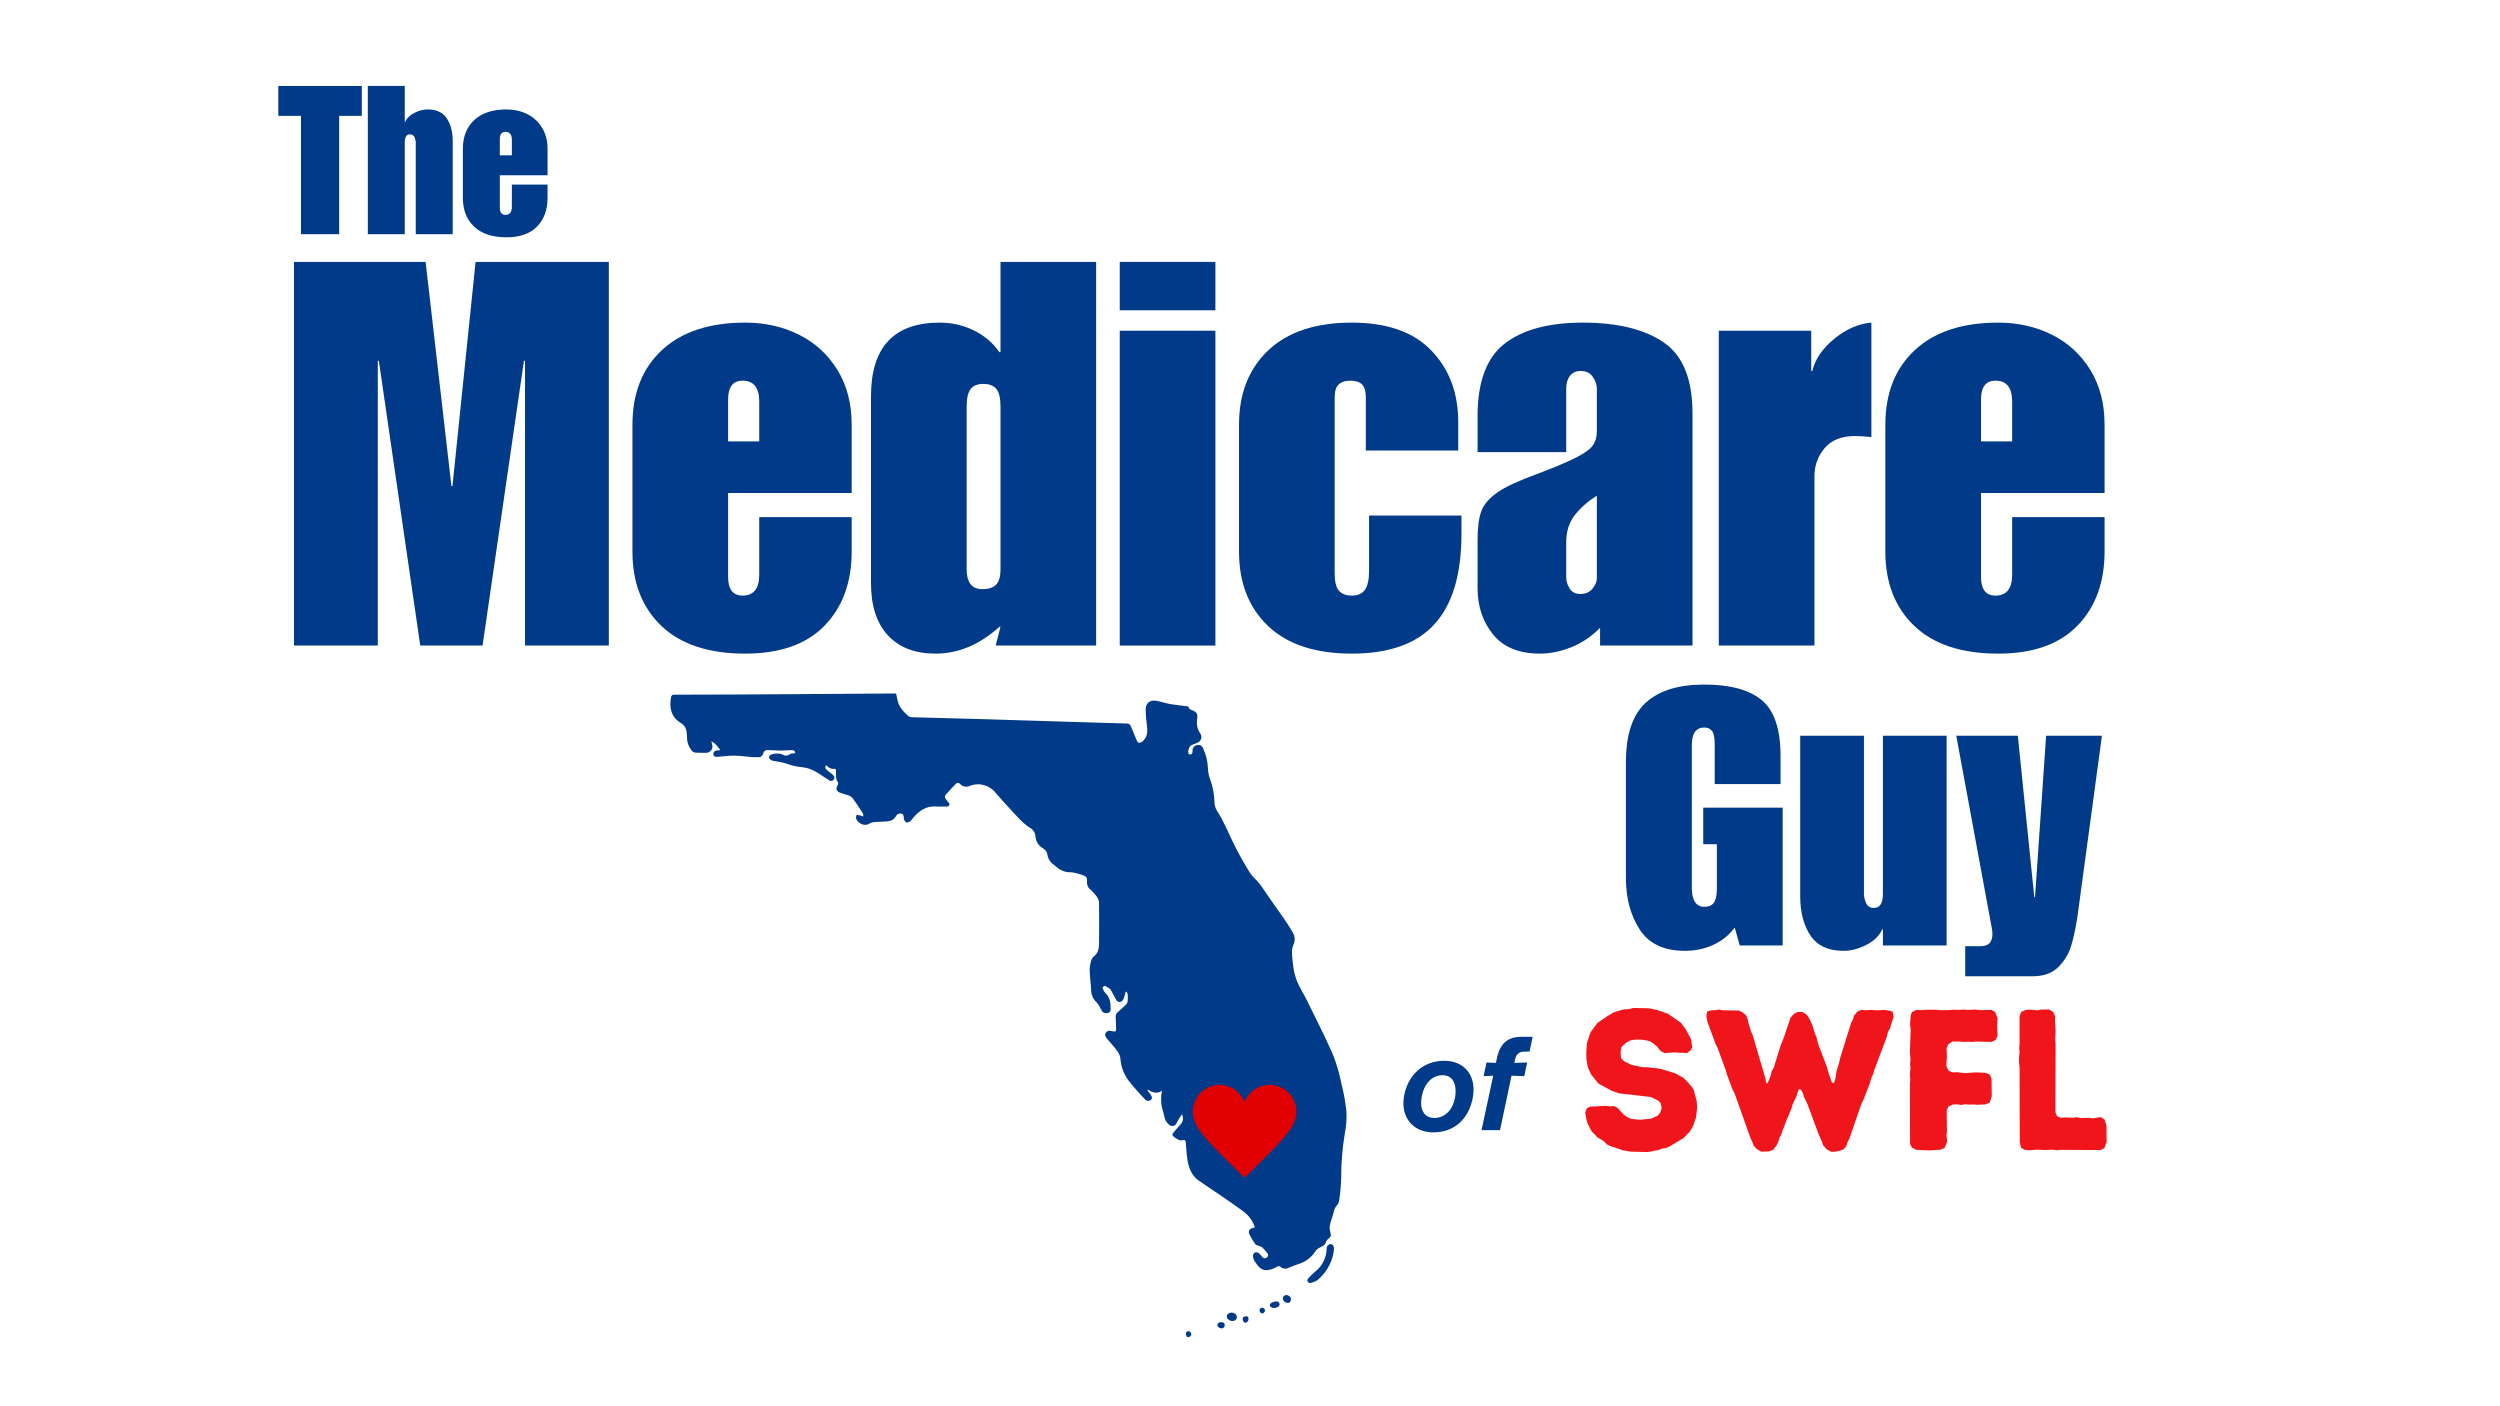 <svg xmlns="http://www.w3.org/2000/svg" xmlns:xlink="http://www.w3.org/1999/xlink" width="1920" viewBox="0 0 1440 810" height="1080" preserveAspectRatio="xMidYMid meet"><defs><g></g><clipPath id="a5d8656c66"><path d="M 386 399.449 L 776 399.449 L 776 732 L 386 732 Z M 386 399.449 " clip-rule="nonzero"></path></clipPath><clipPath id="a0a92748b5"><path d="M 683 766 L 687 766 L 687 770.699 L 683 770.699 Z M 683 766 " clip-rule="nonzero"></path></clipPath><clipPath id="b72516163e"><path d="M 687 624 L 747 624 L 747 678.359 L 687 678.359 Z M 687 624 " clip-rule="nonzero"></path></clipPath></defs><g fill="#003a89" fill-opacity="1"><g transform="translate(160.087, 134.891)"><g><path d="M 48.297 -68.156 L 35.266 -68.156 L 35.266 0 L 13.266 0 L 13.266 -68.156 L 0.234 -68.156 L 0.234 -85.375 L 48.297 -85.375 Z M 48.297 -68.156 "></path></g></g></g><g fill="#003a89" fill-opacity="1"><g transform="translate(208.629, 134.891)"><g><path d="M 24.516 -64.688 L 24.75 -64.688 C 25.707 -66.832 27.477 -68.562 30.062 -69.875 C 32.656 -71.195 35.188 -71.859 37.656 -71.859 C 42.758 -71.859 46.445 -70.145 48.719 -66.719 C 50.988 -63.289 52.125 -58.945 52.125 -53.688 L 52.125 0 L 30.844 0 L 30.844 -52.734 C 30.844 -53.766 30.602 -54.816 30.125 -55.891 C 29.645 -56.973 28.77 -57.516 27.5 -57.516 C 25.508 -57.516 24.516 -55.957 24.516 -52.844 L 24.516 0 L 3.234 0 L 3.234 -85.375 L 24.516 -85.375 Z M 24.516 -64.688 "></path></g></g></g><g fill="#003a89" fill-opacity="1"><g transform="translate(263.986, 134.891)"><g><path d="M 27.734 -71.859 C 32.117 -71.859 36.102 -70.961 39.688 -69.172 C 43.281 -67.379 46.129 -64.766 48.234 -61.328 C 50.348 -57.898 51.406 -53.836 51.406 -49.141 L 51.406 -33.953 L 23.906 -33.953 L 23.906 -15.297 C 23.906 -12.516 24.984 -11.125 27.141 -11.125 C 29.609 -11.125 30.844 -12.676 30.844 -15.781 L 30.844 -28.578 L 51.406 -28.578 L 51.406 -20.922 C 51.406 -14.066 49.395 -8.566 45.375 -4.422 C 41.352 -0.273 35.473 1.797 27.734 1.797 C 19.609 1.797 13.391 -0.254 9.078 -4.359 C 4.773 -8.461 2.625 -13.984 2.625 -20.922 L 2.625 -49.141 C 2.625 -56.148 4.816 -61.688 9.203 -65.75 C 13.586 -69.82 19.766 -71.859 27.734 -71.859 Z M 23.906 -54.766 L 23.906 -45.438 L 30.844 -45.438 L 30.844 -54.281 C 30.844 -57.383 29.609 -58.938 27.141 -58.938 C 24.984 -58.938 23.906 -57.547 23.906 -54.766 Z M 23.906 -54.766 "></path></g></g></g><g fill="#003a89" fill-opacity="1"><g transform="translate(317.074, 134.891)"><g></g></g></g><g fill="#003a89" fill-opacity="1"><g transform="translate(162.514, 371.846)"><g><path d="M 97.5 -91.922 L 98.109 -91.922 L 111.422 -220.984 L 188.172 -220.984 L 188.172 0 L 139.891 0 L 139.891 -164.031 L 139.281 -164.031 L 115.438 0 L 79.547 0 L 55.703 -164.031 L 55.094 -164.031 L 55.094 0 L 6.812 0 L 6.812 -220.984 L 82.641 -220.984 Z M 97.5 -91.922 "></path></g></g></g><g fill="#003a89" fill-opacity="1"><g transform="translate(357.478, 371.846)"><g><path d="M 71.797 -186.016 C 83.148 -186.016 93.469 -183.691 102.75 -179.047 C 112.039 -174.398 119.414 -167.641 124.875 -158.766 C 130.344 -149.898 133.078 -139.379 133.078 -127.203 L 133.078 -87.891 L 61.906 -87.891 L 61.906 -39.609 C 61.906 -32.391 64.688 -28.781 70.25 -28.781 C 76.645 -28.781 79.844 -32.805 79.844 -40.859 L 79.844 -73.969 L 133.078 -73.969 L 133.078 -54.156 C 133.078 -36.414 127.867 -22.18 117.453 -11.453 C 107.035 -0.723 91.816 4.641 71.797 4.641 C 50.754 4.641 34.66 -0.672 23.516 -11.297 C 12.379 -21.922 6.812 -36.207 6.812 -54.156 L 6.812 -127.203 C 6.812 -145.359 12.484 -159.695 23.828 -170.219 C 35.18 -180.75 51.172 -186.016 71.797 -186.016 Z M 61.906 -141.75 L 61.906 -117.609 L 79.844 -117.609 L 79.844 -140.516 C 79.844 -148.555 76.645 -152.578 70.25 -152.578 C 64.688 -152.578 61.906 -148.969 61.906 -141.75 Z M 61.906 -141.75 "></path></g></g></g><g fill="#003a89" fill-opacity="1"><g transform="translate(494.881, 371.846)"><g><path d="M 136.484 -220.984 L 136.484 0 L 78.609 0 L 81.406 -10.828 L 80.781 -10.828 C 69.426 -0.516 57.148 4.641 43.953 4.641 C 32.191 4.641 23.062 1.133 16.562 -5.875 C 10.062 -12.895 6.812 -22.906 6.812 -35.906 L 6.812 -143.609 C 6.812 -171.879 20.016 -186.016 46.422 -186.016 C 53.441 -186.016 59.992 -184.516 66.078 -181.516 C 72.16 -178.523 77.062 -174.348 80.781 -168.984 L 81.406 -168.984 L 81.406 -220.984 Z M 61.906 -137.422 L 61.906 -43.953 C 61.906 -36.316 64.895 -32.5 70.875 -32.5 C 74.594 -32.5 77.273 -33.375 78.922 -35.125 C 80.578 -36.883 81.406 -39.723 81.406 -43.641 L 81.406 -137.734 C 81.406 -142.68 80.578 -146.082 78.922 -147.938 C 77.273 -149.789 74.801 -150.719 71.5 -150.719 C 68.195 -150.719 65.77 -149.738 64.219 -147.781 C 62.676 -145.82 61.906 -142.367 61.906 -137.422 Z M 61.906 -137.422 "></path></g></g></g><g fill="#003a89" fill-opacity="1"><g transform="translate(638.164, 371.846)"><g><path d="M 61.906 -193.125 L 6.812 -193.125 L 6.812 -220.984 L 61.906 -220.984 Z M 61.906 0 L 6.812 0 L 6.812 -181.359 L 61.906 -181.359 Z M 61.906 0 "></path></g></g></g><g fill="#003a89" fill-opacity="1"><g transform="translate(706.865, 371.846)"><g><path d="M 71.797 -186.016 C 92.023 -186.016 107.297 -180.648 117.609 -169.922 C 127.922 -159.191 133.078 -145.469 133.078 -128.75 L 133.078 -112.344 L 79.844 -112.344 L 79.844 -142.984 C 79.844 -146.492 79.117 -148.969 77.672 -150.406 C 76.234 -151.852 73.969 -152.578 70.875 -152.578 C 67.988 -152.578 65.77 -151.852 64.219 -150.406 C 62.676 -148.969 61.906 -146.492 61.906 -142.984 L 61.906 -41.781 C 61.906 -36.832 62.727 -33.426 64.375 -31.562 C 66.031 -29.707 68.504 -28.781 71.797 -28.781 C 75.305 -28.781 77.832 -29.914 79.375 -32.188 C 80.926 -34.457 81.703 -37.969 81.703 -42.719 L 81.703 -74.906 L 134.938 -74.906 L 134.938 -64.375 C 134.938 -41.062 129.773 -23.727 119.453 -12.375 C 109.141 -1.031 93.254 4.641 71.797 4.641 C 50.754 4.641 34.66 -0.672 23.516 -11.297 C 12.379 -21.922 6.812 -36.207 6.812 -54.156 L 6.812 -127.203 C 6.812 -145.148 12.43 -159.438 23.672 -170.062 C 34.922 -180.695 50.961 -186.016 71.797 -186.016 Z M 71.797 -186.016 "></path></g></g></g><g fill="#003a89" fill-opacity="1"><g transform="translate(844.268, 371.846)"><g><path d="M 67.469 -186.016 C 87.281 -186.016 102.754 -182.25 113.891 -174.719 C 125.035 -167.188 130.609 -153.516 130.609 -133.703 L 130.609 0 L 77.375 0 L 77.375 -10.219 C 72.219 -5.051 66.594 -1.285 60.5 1.078 C 54.414 3.453 48.488 4.641 42.719 4.641 C 30.75 4.641 21.77 0.977 15.781 -6.344 C 9.801 -13.664 6.812 -22.586 6.812 -33.109 L 6.812 -60.969 C 6.812 -67.988 7.531 -73.457 8.969 -77.375 C 10.414 -81.289 13.508 -84.898 18.25 -88.203 C 23 -91.504 30.535 -95.016 40.859 -98.734 C 51.172 -102.648 58.75 -105.844 63.594 -108.312 C 68.445 -110.789 71.645 -113.113 73.188 -115.281 C 74.738 -117.445 75.516 -120.18 75.516 -123.484 L 75.516 -147.938 C 75.516 -150.207 74.738 -152.477 73.188 -154.75 C 71.645 -157.02 69.328 -158.156 66.234 -158.156 C 63.547 -158.156 61.477 -157.223 60.031 -155.359 C 58.594 -153.504 57.875 -151.031 57.875 -147.938 L 57.875 -111.422 L 6.812 -111.422 L 6.812 -132.156 C 6.812 -151.969 12.02 -165.895 22.438 -173.938 C 32.852 -181.988 47.863 -186.016 67.469 -186.016 Z M 57.875 -59.422 L 57.875 -39.312 C 57.875 -37.039 58.547 -34.875 59.891 -32.812 C 61.234 -30.75 63.242 -29.719 65.922 -29.719 C 69.016 -29.719 71.383 -30.75 73.031 -32.812 C 74.688 -34.875 75.516 -36.832 75.516 -38.688 L 75.516 -86.344 C 70.566 -83.25 66.391 -79.586 62.984 -75.359 C 59.578 -71.129 57.875 -65.816 57.875 -59.422 Z M 57.875 -59.422 "></path></g></g></g><g fill="#003a89" fill-opacity="1"><g transform="translate(981.671, 371.846)"><g><path d="M 96.25 -186.016 L 96.25 -120.094 C 92.125 -120.5 89.031 -120.703 86.969 -120.703 C 79.125 -120.703 73.242 -118.379 69.328 -113.734 C 65.41 -109.098 63.453 -103.688 63.453 -97.5 L 63.453 0 L 8.359 0 L 8.359 -181.359 L 61.594 -181.359 L 61.594 -158.156 L 62.203 -158.156 C 63.859 -164.969 68.086 -171.156 74.891 -176.719 C 81.703 -182.289 88.82 -185.391 96.25 -186.016 Z M 96.25 -186.016 "></path></g></g></g><g fill="#003a89" fill-opacity="1"><g transform="translate(1079.153, 371.846)"><g><path d="M 71.797 -186.016 C 83.148 -186.016 93.469 -183.691 102.75 -179.047 C 112.039 -174.398 119.414 -167.641 124.875 -158.766 C 130.344 -149.898 133.078 -139.379 133.078 -127.203 L 133.078 -87.891 L 61.906 -87.891 L 61.906 -39.609 C 61.906 -32.391 64.688 -28.781 70.25 -28.781 C 76.645 -28.781 79.844 -32.805 79.844 -40.859 L 79.844 -73.969 L 133.078 -73.969 L 133.078 -54.156 C 133.078 -36.414 127.867 -22.18 117.453 -11.453 C 107.035 -0.723 91.816 4.641 71.797 4.641 C 50.754 4.641 34.66 -0.672 23.516 -11.297 C 12.379 -21.922 6.812 -36.207 6.812 -54.156 L 6.812 -127.203 C 6.812 -145.359 12.484 -159.695 23.828 -170.219 C 35.18 -180.75 51.172 -186.016 71.797 -186.016 Z M 61.906 -141.75 L 61.906 -117.609 L 79.844 -117.609 L 79.844 -140.516 C 79.844 -148.555 76.645 -152.578 70.25 -152.578 C 64.688 -152.578 61.906 -148.969 61.906 -141.75 Z M 61.906 -141.75 "></path></g></g></g><g fill="#003a89" fill-opacity="1"><g transform="translate(932.004, 544.592)"><g><path d="M 49.688 -150.281 C 64.531 -150.281 75.555 -147.289 82.766 -141.312 C 89.984 -135.344 93.594 -124.594 93.594 -109.062 L 93.594 -92.969 L 55.656 -92.969 L 55.656 -116.484 C 55.656 -119.91 55.141 -122.273 54.109 -123.578 C 53.078 -124.891 51.602 -125.547 49.688 -125.547 C 44.875 -125.547 42.469 -122.109 42.469 -115.234 L 42.469 -33.188 C 42.469 -29.613 43.082 -26.898 44.312 -25.047 C 45.551 -23.191 47.344 -22.266 49.688 -22.266 C 52.289 -22.266 54.145 -23.086 55.25 -24.734 C 56.352 -26.391 56.906 -29.004 56.906 -32.578 L 56.906 -58.344 L 49.062 -58.344 L 49.062 -79.375 L 94.828 -79.375 L 94.828 0 L 70.094 0 L 67.203 -10.312 C 63.91 -5.906 59.754 -2.566 54.734 -0.297 C 49.711 1.961 44.316 3.094 38.547 3.094 C 26.453 3.094 17.758 -0.992 12.469 -9.172 C 7.176 -17.348 4.531 -27.207 4.531 -38.75 L 4.531 -105.766 C 4.531 -121.43 8.312 -132.766 15.875 -139.766 C 23.438 -146.773 34.707 -150.281 49.688 -150.281 Z M 49.688 -150.281 "></path></g></g></g><g fill="#003a89" fill-opacity="1"><g transform="translate(1031.366, 544.592)"><g><path d="M 42.266 -29.891 C 42.266 -28.109 42.676 -26.285 43.5 -24.422 C 44.32 -22.566 45.832 -21.641 48.031 -21.641 C 51.469 -21.641 53.188 -24.32 53.188 -29.688 L 53.188 -120.812 L 89.891 -120.812 L 89.891 0 L 53.188 0 L 53.188 -9.281 L 52.781 -9.281 C 51.125 -5.562 48.062 -2.566 43.594 -0.297 C 39.133 1.961 34.773 3.094 30.516 3.094 C 21.711 3.094 15.352 0.141 11.438 -5.766 C 7.52 -11.68 5.562 -19.176 5.562 -28.25 L 5.562 -120.812 L 42.266 -120.812 Z M 42.266 -29.891 "></path></g></g></g><g fill="#003a89" fill-opacity="1"><g transform="translate(1126.811, 544.592)"><g><path d="M 44.938 -27.828 L 45.359 -27.828 L 51.75 -120.812 L 83.906 -120.812 L 69.891 -17.312 C 68.922 -10.719 67.711 -4.977 66.266 -0.094 C 64.828 4.781 62.32 8.969 58.75 12.469 C 55.176 15.977 50.301 17.734 44.125 17.734 L 5.156 17.734 L 5.156 0.406 L 13.812 0.406 C 16.281 0.406 18.066 -0.176 19.172 -1.344 C 20.273 -2.508 20.828 -4.328 20.828 -6.797 C 20.828 -8.035 20.484 -10.305 19.797 -13.609 L 0 -120.812 L 35.453 -120.812 Z M 44.938 -27.828 "></path></g></g></g><g clip-path="url(#a5d8656c66)"><path fill="#003a89" d="M 775.504 640.035 C 774.961 634.77 774.031 629.578 772.715 624.453 C 771.594 618.734 769.984 613.156 767.887 607.719 C 763.305 597.188 758.055 586.949 752.992 576.637 C 751.309 573.16 749.203 569.887 747.602 566.383 C 745.137 561.039 744.578 555.258 744.203 549.477 C 744.035 547.719 744.273 546.012 744.918 544.367 C 745.465 543.312 745.738 542.191 745.738 541 C 745.738 539.812 745.465 538.691 744.918 537.637 C 743.32 534.781 741.578 532.012 739.699 529.332 C 736.973 525.344 734.137 521.449 731.363 517.488 C 729.402 514.672 727.578 511.758 725.492 509.031 C 723.793 506.816 721.441 505.043 719.961 502.688 C 716.938 497.906 714.133 492.965 711.578 487.918 C 707.992 480.906 705.219 473.488 700.887 466.836 C 699.938 465.211 699.477 463.453 699.5 461.57 C 699.391 457.402 698.625 453.355 697.211 449.434 C 696.363 447.305 695.887 445.098 695.777 442.812 C 695.664 438.773 694.766 434.922 693.082 431.25 C 692.98 430.871 692.812 430.527 692.574 430.215 C 692.336 429.902 692.047 429.648 691.711 429.449 C 691.371 429.254 691.008 429.129 690.617 429.074 C 690.23 429.023 689.848 429.047 689.469 429.148 C 689.086 429.215 688.727 429.348 688.395 429.547 C 688.062 429.746 687.777 430 687.539 430.309 C 687.301 430.613 687.129 430.953 687.016 431.328 C 686.906 431.699 686.867 432.078 686.898 432.465 C 686.961 433.102 686.832 433.691 686.508 434.242 C 686.18 434.57 685.059 434.695 684.84 434.445 C 683.797 433.262 684.84 429.77 686.398 429.133 C 687.473 428.695 688.578 428.336 689.641 427.852 C 689.91 427.758 690.164 427.633 690.402 427.477 C 690.641 427.32 690.859 427.137 691.051 426.93 C 691.246 426.719 691.414 426.492 691.555 426.242 C 691.695 425.992 691.801 425.73 691.879 425.453 C 691.953 425.18 691.996 424.898 692.008 424.613 C 692.016 424.328 691.988 424.047 691.93 423.766 C 691.871 423.488 691.781 423.219 691.656 422.961 C 691.531 422.703 691.379 422.465 691.195 422.246 C 690.438 421.098 689.914 419.852 689.625 418.508 C 689.34 417.16 689.305 415.812 689.531 414.453 C 690.027 411.168 689.391 410.059 686.211 408.875 C 685.664 408.672 684.809 408.238 684.793 407.863 C 684.715 406.711 684.031 406.836 683.234 406.758 C 680.117 406.367 677.004 406.055 673.793 405.496 C 671.363 405.059 668.996 404.219 666.562 403.719 C 662.387 402.863 659.832 404.84 659.895 409.078 C 659.965 412.211 660.227 415.328 660.676 418.426 C 661.109 421.652 660.781 424.66 658.242 426.887 C 657.594 427.52 656.812 427.832 655.906 427.824 C 655.359 427.73 654.848 426.684 654.535 425.969 C 653.367 423.258 652.355 420.484 651.125 417.789 C 650.715 417.184 650.148 416.84 649.426 416.762 C 634.383 416.281 619.355 415.832 604.332 415.406 C 591.48 415.016 578.641 414.594 565.785 414.219 C 558.773 414.004 551.77 413.809 544.77 413.645 C 538.285 413.473 531.805 413.332 525.324 413.129 C 524.566 413.145 523.879 412.945 523.25 412.523 C 520.32 409.875 517.609 407.039 516.879 402.91 C 516.676 401.77 516.41 400.648 516.176 399.543 C 515.996 399.5 515.816 399.469 515.633 399.449 L 480.871 399.684 C 462.32 399.809 443.77 399.922 425.215 400.027 C 412.938 400.098 400.66 400.137 388.383 400.137 C 387.277 400.137 386.73 400.508 386.527 401.602 C 385.391 407.785 386.559 413.098 392.371 416.59 C 393.18 417.074 393.848 417.703 394.375 418.484 C 394.902 419.262 395.242 420.117 395.395 421.043 C 395.582 422.254 395.691 423.469 395.723 424.691 C 395.711 426.188 395.973 427.633 396.512 429.031 C 397.051 430.426 397.824 431.676 398.836 432.777 C 399.277 433.195 399.797 433.438 400.395 433.508 C 402.438 433.617 404.492 433.586 406.535 433.633 C 406.844 433.648 407.148 433.625 407.449 433.559 C 407.754 433.496 408.043 433.398 408.32 433.262 C 408.594 433.125 408.852 432.957 409.086 432.758 C 409.32 432.559 409.527 432.332 409.703 432.078 C 409.883 431.828 410.027 431.555 410.137 431.27 C 410.246 430.98 410.316 430.684 410.352 430.375 C 410.387 430.07 410.383 429.762 410.34 429.457 C 410.297 429.152 410.219 428.855 410.102 428.57 C 409.949 428.059 409.836 427.539 409.762 427.012 C 412.395 428.227 413.438 430.348 414.949 432.043 C 414.164 432.074 413.383 432.164 412.609 432.309 C 411.504 432.637 410.68 433.293 410.945 434.617 C 411.207 435.941 412.176 435.957 413.156 435.926 C 414.137 435.895 415.277 435.785 416.273 435.676 C 420.551 435.113 424.832 435.113 429.109 435.676 C 431.695 436.051 434.293 436.211 436.902 436.156 C 437.227 436.164 437.543 436.109 437.848 436 C 438.152 435.891 438.43 435.734 438.68 435.523 C 438.93 435.316 439.133 435.07 439.293 434.789 C 439.453 434.504 439.562 434.203 439.613 433.883 C 439.672 433.621 439.77 433.375 439.91 433.148 C 440.055 432.918 440.23 432.723 440.438 432.555 C 440.648 432.387 440.883 432.258 441.137 432.172 C 441.391 432.086 441.648 432.043 441.918 432.043 C 442.875 432.023 443.832 432.055 444.785 432.137 C 446.625 432.215 448.461 432.355 450.301 432.34 C 452.141 432.324 454.148 432.043 456.082 432.059 C 456.34 432.035 456.59 432.062 456.832 432.141 C 457.078 432.219 457.297 432.348 457.488 432.52 C 457.68 432.691 457.828 432.895 457.934 433.129 C 458.039 433.363 458.09 433.609 458.09 433.867 C 457 434.039 455.691 433.867 454.977 434.414 C 454.695 434.656 454.383 434.848 454.039 434.988 C 453.691 435.129 453.336 435.207 452.965 435.227 C 452.594 435.246 452.23 435.207 451.871 435.105 C 451.516 435 451.184 434.844 450.879 434.633 C 449.828 434.227 448.742 434.016 447.621 434.004 C 446.496 433.992 445.406 434.172 444.348 434.555 C 443.621 434.84 443.152 435.359 442.93 436.113 C 442.855 436.609 443.523 437.406 444.07 437.762 C 444.77 438.109 445.504 438.32 446.281 438.402 C 447.98 438.73 449.711 438.93 451.375 439.367 C 453.449 439.914 455.457 440.77 457.609 441.238 C 460.18 441.797 462.891 441.828 465.398 442.562 C 469.699 443.84 473.191 446.676 476.961 449.059 C 478.035 449.746 479.016 450.336 480.078 449.168 C 481.137 448 480.512 446.973 479.578 446.129 C 478.645 445.289 477.488 444.633 476.508 443.715 C 475.527 442.797 474.855 442.156 475.934 440.785 C 476.41 441.281 476.93 441.727 477.488 442.125 C 478.086 442.559 478.75 442.805 479.484 442.875 C 481.539 442.781 481.523 442.703 481.539 444.82 C 481.555 446.941 481.293 448.73 482.602 450.492 C 482.836 451.102 482.789 451.688 482.461 452.254 C 481.309 454.371 481.633 455.664 483.91 456.617 C 485.172 457.145 486.543 457.379 487.82 457.863 C 488.961 458.125 489.969 458.645 490.844 459.422 C 493.086 462.363 495.113 465.48 497.074 468.582 C 497.355 469.004 497.168 469.719 497.199 470.312 C 496.695 470.074 496.176 469.879 495.641 469.719 C 494.91 469.531 494.082 469.453 493.383 469.328 C 493.289 470.109 492.883 471.027 493.148 471.652 C 494.191 474.051 497.824 476.215 500.566 474.535 C 501.43 473.988 502.367 473.66 503.387 473.551 C 505.66 473.336 507.934 473.32 510.211 473.195 C 512.484 473.07 514.883 472.539 516.129 469.969 C 516.32 469.66 516.559 469.395 516.844 469.176 C 517.133 468.957 517.449 468.797 517.797 468.699 C 518.145 468.598 518.5 468.566 518.859 468.598 C 519.219 468.633 519.562 468.73 519.887 468.895 C 520.367 469.16 520.43 470.266 520.633 471.012 C 520.711 471.309 520.633 471.715 520.633 471.949 C 521.055 472.633 521.492 473.66 522.082 473.785 C 522.969 473.789 523.742 473.5 524.402 472.914 C 524.996 472.363 525.516 471.75 525.961 471.074 C 529.5 466.961 533.598 464.031 539.395 464.547 C 540.883 464.633 542.375 464.633 543.863 464.547 C 544.984 464.547 546.574 464.891 546.871 463.504 C 547.027 462.801 545.969 461.695 545.312 460.945 C 544.191 459.699 543.895 458.734 544.91 457.582 C 546.668 455.539 548.555 453.594 550.426 451.629 C 550.578 451.422 550.773 451.258 551.008 451.141 C 551.242 451.023 551.488 450.965 551.75 450.965 C 552.008 450.965 552.258 451.023 552.488 451.141 C 552.723 451.258 552.918 451.422 553.074 451.629 C 553.422 452 553.816 452.305 554.262 452.547 C 554.707 452.789 555.18 452.957 555.68 453.047 C 556.176 453.141 556.676 453.152 557.18 453.086 C 557.684 453.02 558.164 452.879 558.621 452.66 C 559.258 452.402 559.91 452.203 560.578 452.055 C 561.246 451.902 561.922 451.809 562.609 451.766 C 563.293 451.727 563.977 451.738 564.656 451.809 C 565.34 451.879 566.012 452 566.672 452.176 C 567.336 452.352 567.98 452.582 568.605 452.859 C 569.23 453.141 569.832 453.469 570.406 453.844 C 570.977 454.219 571.516 454.637 572.023 455.102 C 572.531 455.562 572.996 456.062 573.422 456.602 C 576.445 460.012 579.422 463.473 582.551 466.773 C 585.934 470.359 589.082 474.191 593.332 476.855 C 594.211 477.355 594.922 478.023 595.473 478.871 C 596.023 479.715 596.348 480.637 596.449 481.637 C 596.477 482.355 596.598 483.059 596.805 483.746 C 597.016 484.434 597.309 485.082 597.684 485.691 C 598.062 486.305 598.508 486.859 599.027 487.355 C 599.547 487.848 600.121 488.27 600.75 488.617 C 601.441 488.996 602.008 489.512 602.453 490.156 C 602.902 490.805 603.18 491.516 603.289 492.297 C 603.465 493.465 603.871 494.547 604.5 495.547 C 605.133 496.543 605.941 497.371 606.922 498.031 C 608.043 498.84 608.992 499.898 610.16 500.617 C 611.312 501.336 612.551 501.855 613.871 502.176 C 615.348 502.5 616.984 502.328 618.449 502.625 C 620.324 502.988 622.152 503.508 623.934 504.184 C 626.07 504.996 626.273 505.867 626.07 508.125 C 626.09 509.25 626.395 510.289 626.988 511.242 C 627.363 511.945 628.234 512.379 628.797 513.02 C 630.68 515.152 633.004 517.133 633.035 520.246 C 633.148 528.008 633.148 535.762 633.035 543.512 C 633.035 546.301 632.551 549.059 629.918 551.004 C 629.09 551.801 628.57 552.762 628.359 553.887 C 627.883 555.52 627.652 557.188 627.66 558.887 C 627.781 562.598 628.266 566.289 628.484 569.98 C 628.457 571.402 628.727 572.766 629.289 574.066 C 629.855 575.371 630.668 576.496 631.727 577.445 C 632.633 578.48 633.367 579.629 633.922 580.891 C 634.297 581.527 634.621 582.184 635.059 582.898 C 637.258 584.254 639.734 583.57 639.734 581.527 C 639.734 578.039 639.547 574.547 636.617 571.914 C 635.84 571.004 635.32 569.965 635.059 568.797 C 635.059 568.625 636.148 567.754 636.461 567.879 C 637.516 568.379 638.508 568.984 639.438 569.688 C 639.66 569.918 639.832 570.184 639.953 570.48 C 640.902 572.195 641.867 573.895 642.805 575.621 C 642.934 576.012 643.156 576.34 643.473 576.605 C 643.785 576.871 644.148 577.035 644.555 577.098 C 644.961 577.16 645.355 577.113 645.734 576.953 C 646.113 576.793 646.426 576.547 646.668 576.215 C 647.184 575.383 647.547 574.488 647.758 573.535 C 648.008 572.801 648.18 571.977 648.383 571.289 L 648.957 571.289 C 649.938 572.848 649.582 574.594 649.551 576.277 C 649.543 577.141 649.262 577.902 648.707 578.566 C 647.148 580.125 645.344 581.48 643.754 583.039 C 643.113 583.637 642.738 584.367 642.633 585.234 C 642.633 587.605 642.867 590.004 642.879 592.387 C 642.879 594.289 642.57 594.414 640.715 593.945 C 639.344 593.633 637.879 593.461 636.945 594.848 C 636.008 596.234 636.945 597.391 637.754 598.418 C 639.062 599.977 640.465 601.535 641.773 603.09 C 643.332 605.07 645.109 607.098 645.344 609.73 C 645.504 612.012 645.98 614.227 646.777 616.375 C 647.57 618.52 648.652 620.512 650.016 622.348 C 652.949 626.082 656.066 629.656 659.367 633.07 C 659.578 633.352 659.84 633.578 660.148 633.75 C 660.457 633.922 660.785 634.023 661.141 634.055 C 661.492 634.086 661.836 634.043 662.168 633.93 C 662.504 633.816 662.801 633.637 663.059 633.395 C 663.852 632.445 663.57 631.34 662.293 629.875 C 661.785 629.254 661.32 628.605 660.891 627.926 L 661.125 627.586 C 663.695 629.25 666.328 630.281 669.32 628.285 C 669.227 629.5 668.871 630.469 668.84 631.402 C 668.73 633.117 668.789 634.824 669.012 636.527 C 669.367 638.648 670.195 640.688 670.566 642.762 C 670.699 643.77 671.016 644.715 671.516 645.598 C 672.02 646.484 672.668 647.242 673.465 647.871 C 673.613 648.008 673.773 648.129 673.949 648.23 C 674.125 648.332 674.309 648.41 674.504 648.469 C 674.695 648.527 674.895 648.562 675.094 648.574 C 675.297 648.586 675.496 648.578 675.695 648.543 C 675.895 648.508 676.09 648.453 676.273 648.375 C 676.461 648.297 676.637 648.195 676.801 648.078 C 676.961 647.957 677.109 647.82 677.242 647.668 C 677.375 647.516 677.484 647.348 677.578 647.168 C 678.125 646.344 678.5 645.379 679.012 644.52 C 679.527 643.664 680.117 642.824 680.773 641.84 C 681.043 642.316 681.223 642.824 681.32 643.363 C 681.418 643.902 681.422 644.441 681.336 644.984 C 681.25 645.523 681.078 646.035 680.816 646.516 C 680.559 646.996 680.227 647.422 679.824 647.793 C 678.578 649.352 677.223 650.723 675.973 652.25 C 675.023 653.434 675.18 654.164 676.426 655.023 C 677.238 655.602 678.086 656.121 678.965 656.582 C 679.539 656.84 680.137 656.918 680.758 656.812 C 682.566 656.426 682.816 656.551 683.047 658.371 C 683.141 659.012 683.047 659.648 683.172 660.289 C 683.324 663.246 683.641 666.188 684.125 669.109 C 685.027 673.254 686.57 677.227 690.184 679.812 C 694.281 682.742 698.551 685.422 702.648 688.273 C 707.324 691.512 712.105 694.707 716.672 698.164 C 718.121 699.293 719.371 700.609 720.414 702.121 C 721.461 703.629 722.254 705.262 722.797 707.016 C 719.758 707.406 718.637 708.918 719.773 711.223 C 720.723 713.117 721.824 714.918 723.074 716.629 C 723.48 717.207 724.477 717.379 725.227 717.703 C 725.973 718.031 726.598 718.031 727.031 718.453 C 728.031 719.48 728.973 720.562 729.852 721.691 C 729.953 721.781 730.043 721.883 730.117 721.992 C 730.195 722.102 730.254 722.219 730.305 722.344 C 730.352 722.469 730.383 722.598 730.398 722.73 C 730.418 722.863 730.418 722.996 730.402 723.129 C 730.387 723.262 730.355 723.391 730.309 723.516 C 730.262 723.645 730.203 723.762 730.129 723.871 C 730.051 723.984 729.965 724.082 729.867 724.172 C 729.766 724.262 729.66 724.34 729.543 724.402 C 728.543 725.137 727.688 724.762 726.941 723.859 C 726.367 723.031 725.68 722.309 724.883 721.691 C 724.195 721.277 723.473 721.207 722.719 721.492 C 722.406 721.711 722.16 721.992 721.984 722.328 C 721.805 722.668 721.711 723.027 721.703 723.406 C 721.773 724.531 722.105 725.566 722.703 726.523 C 725.816 731.199 727.688 732.586 732.734 731.012 C 733.828 730.668 734.793 729.918 735.852 729.453 C 736.324 729.227 736.797 729.227 737.27 729.453 C 737.598 729.785 737.969 730.059 738.387 730.273 C 738.805 730.484 739.242 730.625 739.707 730.691 C 740.168 730.762 740.633 730.75 741.09 730.668 C 741.551 730.582 741.988 730.426 742.395 730.199 C 744.125 729.547 745.809 728.734 747.586 728.207 C 749.727 727.586 751.688 726.605 753.469 725.262 C 755.246 723.922 756.73 722.305 757.914 720.414 C 758.598 719.551 759.441 718.902 760.453 718.469 C 762.012 717.719 763.367 717.02 763.836 715.164 C 764.082 714.52 764.484 714 765.051 713.605 C 766.719 712.297 766.797 711.738 766.266 709.711 C 765.867 708.348 765.789 706.965 766.031 705.566 C 766.562 703.105 767.59 700.738 768.199 698.289 C 768.445 696.812 769.043 695.496 769.988 694.332 C 770.691 693.574 771.133 692.688 771.312 691.668 C 771.969 687.477 772.371 683.258 772.527 679.016 C 772.465 670.125 773.18 661.297 774.68 652.531 C 775.488 648.398 775.766 644.234 775.504 640.035 Z M 775.504 640.035 " fill-opacity="1" fill-rule="nonzero"></path></g><path fill="#003a89" d="M 766.438 716.613 C 766.117 716.629 765.809 716.707 765.52 716.848 C 765.23 716.984 764.977 717.176 764.766 717.414 C 764.551 717.656 764.391 717.926 764.285 718.23 C 764.184 718.535 764.141 718.848 764.164 719.168 C 764.137 720.445 763.977 721.703 763.672 722.945 C 763.371 724.184 762.938 725.379 762.371 726.523 C 761.805 727.668 761.121 728.738 760.32 729.73 C 759.52 730.723 758.617 731.617 757.617 732.414 C 756.152 733.637 754.781 734.961 753.504 736.387 C 753.082 736.949 752.98 737.57 753.191 738.238 C 753.395 738.504 753.648 738.699 753.953 738.832 C 754.258 738.961 754.578 739.008 754.906 738.973 C 756.355 738.691 757.691 738.133 758.91 737.305 C 761.297 735.316 763.277 732.984 764.855 730.309 C 766.434 727.637 767.516 724.773 768.105 721.723 C 768.254 720.898 768.348 720.07 768.383 719.23 C 768.383 717.656 767.59 716.645 766.438 716.613 Z M 766.438 716.613 " fill-opacity="1" fill-rule="nonzero"></path><path fill="#003a89" d="M 708.039 756.375 C 707.676 756.496 707.371 756.703 707.125 756.996 C 706.875 757.289 706.723 757.625 706.66 758 C 706.602 758.379 706.645 758.746 706.789 759.102 C 706.93 759.453 707.156 759.746 707.465 759.977 C 707.961 760.43 708.543 760.719 709.203 760.844 C 709.867 760.969 710.512 760.906 711.141 760.66 C 711.293 760.594 711.434 760.512 711.566 760.414 C 711.699 760.316 711.82 760.207 711.926 760.078 C 712.035 759.953 712.129 759.82 712.203 759.672 C 712.281 759.527 712.34 759.375 712.383 759.215 C 712.426 759.055 712.449 758.895 712.457 758.73 C 712.465 758.562 712.449 758.398 712.422 758.238 C 712.391 758.074 712.34 757.918 712.273 757.77 C 712.207 757.617 712.125 757.477 712.027 757.344 C 711.801 757.047 711.531 756.797 711.215 756.598 C 710.902 756.395 710.566 756.246 710.203 756.16 C 709.84 756.074 709.473 756.047 709.102 756.086 C 708.734 756.121 708.379 756.219 708.039 756.375 Z M 708.039 756.375 " fill-opacity="1" fill-rule="nonzero"></path><path fill="#003a89" d="M 734.621 749.629 C 732.316 750.082 731.117 751.062 731.504 752.152 C 731.895 753.246 733.516 753.711 735.246 753.137 C 736.289 752.809 737.176 752.262 737.02 751.078 C 736.863 749.895 735.883 749.473 734.621 749.629 Z M 734.621 749.629 " fill-opacity="1" fill-rule="nonzero"></path><path fill="#003a89" d="M 742.285 746.375 C 742.062 746.199 741.812 746.078 741.539 746.004 C 741.27 745.93 740.992 745.914 740.711 745.949 C 740.43 745.984 740.168 746.074 739.922 746.215 C 739.676 746.355 739.469 746.539 739.297 746.762 C 738.422 747.977 739.078 749.039 740.105 750.035 C 741.914 750.812 742.941 750.578 743.395 749.348 C 743.512 749.078 743.578 748.793 743.586 748.496 C 743.594 748.203 743.547 747.914 743.445 747.637 C 743.34 747.359 743.191 747.109 742.988 746.891 C 742.789 746.672 742.555 746.5 742.285 746.375 Z M 742.285 746.375 " fill-opacity="1" fill-rule="nonzero"></path><path fill="#003a89" d="M 704.207 761.672 C 703.375 761.406 702.59 761.512 701.855 761.984 C 700.934 762.859 701.059 763.98 702.336 764.82 C 703.613 765.367 704.676 765.352 705.281 764.074 C 705.402 763.848 705.465 763.605 705.477 763.348 C 705.484 763.09 705.434 762.844 705.332 762.609 C 705.227 762.375 705.074 762.176 704.879 762.012 C 704.68 761.848 704.457 761.734 704.207 761.672 Z M 704.207 761.672 " fill-opacity="1" fill-rule="nonzero"></path><path fill="#003a89" d="M 717.855 758.152 C 717.141 758.152 716.016 758.605 715.848 759.117 C 715.758 759.531 715.766 759.941 715.867 760.352 C 715.969 760.762 716.152 761.129 716.422 761.457 C 717.219 762.344 718.137 761.75 718.914 760.895 C 719.414 759.148 719.07 758.137 717.855 758.152 Z M 717.855 758.152 " fill-opacity="1" fill-rule="nonzero"></path><g clip-path="url(#a0a92748b5)"><path fill="#003a89" d="M 685.059 766.848 C 684.125 766.535 683.188 766.941 683.047 768.328 C 683.172 769.605 683.766 770.461 684.949 770.133 C 685.277 769.996 685.555 769.789 685.781 769.512 C 686.008 769.238 686.156 768.926 686.227 768.574 C 686.199 768.203 686.078 767.867 685.871 767.559 C 685.66 767.25 685.391 767.012 685.059 766.848 Z M 685.059 766.848 " fill-opacity="1" fill-rule="nonzero"></path></g><path fill="#003a89" d="M 727.109 753.277 C 725.707 753.277 725.32 754.227 725.555 755.223 C 725.66 755.551 725.84 755.84 726.086 756.082 C 726.332 756.324 726.625 756.492 726.957 756.594 C 727.297 756.543 727.609 756.41 727.887 756.199 C 728.16 755.992 728.371 755.727 728.512 755.41 C 728.559 755.293 728.59 755.172 728.609 755.051 C 728.625 754.926 728.629 754.801 728.617 754.676 C 728.602 754.551 728.578 754.43 728.535 754.312 C 728.492 754.195 728.438 754.082 728.367 753.977 C 728.301 753.871 728.219 753.777 728.129 753.691 C 728.035 753.605 727.934 753.535 727.824 753.473 C 727.715 753.41 727.602 753.363 727.48 753.332 C 727.359 753.297 727.234 753.277 727.109 753.277 Z M 727.109 753.277 " fill-opacity="1" fill-rule="nonzero"></path><g clip-path="url(#b72516163e)"><path fill="#e10101" d="M 716.848 678.348 C 716.57 678.105 716.332 677.922 716.121 677.715 C 711.191 672.82 706.223 667.961 701.344 663.02 C 697.676 659.301 694.094 655.5 691.035 651.246 C 689.02 648.441 687.516 645.426 687.117 641.922 C 686.383 635.406 690.078 628.918 696.078 626.25 C 703.68 622.871 712.352 625.922 716.184 633.324 C 716.379 633.699 716.582 634.07 716.863 634.598 C 717.121 634.137 717.316 633.82 717.48 633.488 C 720.391 627.617 726.578 624.227 733.02 624.973 C 739.48 625.719 744.801 630.387 746.293 636.727 C 747.137 640.293 746.707 643.758 745.16 647.082 C 743.664 650.293 741.477 653.016 739.195 655.664 C 734.426 661.195 729.188 666.273 724.004 671.402 C 721.887 673.496 719.758 675.578 717.633 677.66 C 717.395 677.895 717.125 678.102 716.848 678.348 Z M 716.848 678.348 " fill-opacity="1" fill-rule="nonzero"></path></g><g fill="#003a89" fill-opacity="1"><g transform="translate(806.25, 650.959)"><g><path d="M 19.328 1.281 C 31.641 1.281 39.719 -6.562 42.062 -18.578 C 42.359 -20.234 42.516 -21.828 42.516 -23.328 C 42.516 -33.078 36.172 -39.953 25.594 -39.953 C 13.219 -39.953 4.75 -31.422 2.562 -20.094 C 2.266 -18.5 2.109 -16.984 2.109 -15.562 C 2.109 -5.656 8.828 1.281 19.328 1.281 Z M 19.938 -7.016 C 15.031 -7.016 12.312 -10.344 12.312 -15.703 C 12.312 -16.844 12.453 -18.047 12.688 -19.328 C 14.047 -26.812 18.656 -31.641 24.625 -31.641 C 29.531 -31.641 32.172 -28.172 32.172 -22.5 C 32.172 -21.516 32.094 -20.469 31.938 -19.328 C 30.812 -11.859 26.125 -7.016 19.938 -7.016 Z M 19.938 -7.016 "></path></g></g></g><g fill="#003a89" fill-opacity="1"><g transform="translate(850.946, 650.959)"><g><path d="M 30.062 -45.234 L 31.875 -53.766 L 25.594 -53.766 C 17.438 -53.766 13.062 -49.984 11.25 -41.312 L 10.719 -38.734 L 5.281 -38.969 L 3.625 -31.109 L 9.141 -31.344 L 8.828 -29.828 L 2.422 0 L 13.062 0 L 19.703 -31.344 L 27.031 -31.109 L 28.703 -38.969 L 21.297 -38.734 L 21.75 -40.781 C 22.359 -43.797 24.172 -45.234 27.188 -45.234 Z M 30.062 -45.234 "></path></g></g></g><g fill="#ef151b" fill-opacity="1"><g transform="translate(908.252, 662.317)"><g><path d="M 31.016 1.031 L 26.297 0.234 L 21.797 -1.391 L 19.484 -2.078 L 17.297 -3.109 L 15.688 -4.844 L 11.641 -7.375 L 10.141 -9.109 L 8.531 -10.609 L 6.344 -14.875 L 5.656 -16.953 L 5.188 -19.25 L 4.844 -21.562 L 5.766 -23.984 L 7.844 -24.906 L 16.719 -25.375 L 18.906 -25.016 L 20.984 -25.25 L 23.297 -24.328 L 27.094 -20.188 L 29.062 -18.906 L 31.016 -17.875 L 36.906 -17.297 L 38.969 -17.641 L 42.547 -17.875 L 46.469 -19.609 L 47.969 -21.328 L 48.891 -24.219 L 48.203 -27.094 L 46.703 -28.484 L 42.547 -30.438 L 24.453 -32.516 L 20.297 -33.906 L 12.453 -38.172 L 8.188 -43.469 L 6.344 -47.516 L 5.531 -52.125 L 5.422 -55.703 L 5.766 -61.344 L 7.844 -67.688 L 11.875 -73.109 L 17.406 -76.906 L 21.328 -79.219 L 25.719 -80.609 L 27.797 -80.953 L 30.094 -81.062 L 32.641 -81.75 L 41.516 -81.531 L 46.016 -80.609 L 52.469 -78.406 L 60.078 -73.109 L 62.609 -69.656 L 65.844 -63.656 L 66.078 -61.469 L 66.531 -59.266 L 65.609 -57.312 L 63.422 -55.703 L 61.344 -55.922 L 59.047 -55.922 L 55.922 -56.156 L 50.5 -55.703 L 47.969 -57.188 L 46.234 -59.5 L 44.281 -61.109 L 42.203 -62.5 L 40.125 -63.078 L 36.438 -63.531 L 32.75 -63.422 L 30.672 -62.953 L 28.828 -61.922 L 27.094 -60.656 L 25.719 -59.156 L 25.141 -56.047 L 25.594 -52.578 L 27.328 -50.969 L 31.594 -48.891 L 37.703 -47.625 L 41.047 -47.625 L 43.469 -47.156 L 45.781 -47.047 L 48.078 -46.703 L 57.078 -43.938 L 59.156 -42.672 L 61 -41.75 L 63.078 -39.891 L 66.078 -36.438 L 67.344 -34.594 L 69.078 -27.906 L 69.297 -24.219 L 68.609 -18.453 L 67.922 -16.484 L 67.234 -14.422 L 65.953 -11.875 L 64.812 -10.266 L 61.469 -6.797 L 53.625 -2.078 L 51.422 -1.031 L 49.359 -0.812 L 47.047 0.109 L 44.734 0.469 L 42.438 1.031 L 40.125 1.266 Z M 31.016 1.031 "></path></g></g></g><g fill="#ef151b" fill-opacity="1"><g transform="translate(981.804, 662.317)"><g><path d="M 28.25 -2.531 L 27.562 -4.5 L 26.516 -6.688 L 17.188 -32.859 L 16.141 -34.703 L 12.922 -43.359 L 12.219 -45.891 L 7.5 -58.812 L 6.453 -60.766 L 1.609 -73.922 L 1.031 -77.031 L 1.5 -79.688 L 3.922 -80.375 L 6.344 -80.484 L 8.422 -80.828 L 10.5 -80.375 L 19.719 -80.25 L 21.906 -79.219 L 23.984 -77.375 L 24.906 -75.062 L 25.375 -72.766 L 26.75 -68.266 L 27.672 -66.312 L 35.062 -41.172 L 35.516 -38.406 L 36.438 -38.516 L 38.172 -42.891 L 38.625 -45.312 L 39.781 -47.047 L 43.938 -60.422 L 45.656 -64.578 L 49.469 -75.984 L 51.422 -78.297 L 53.734 -79.453 L 56.266 -79.453 L 58.688 -78.062 L 60.312 -75.766 L 61.234 -73.688 L 62.156 -71.719 L 63.531 -67.109 L 64.453 -64.922 L 65.609 -60.547 L 70.578 -47.516 L 71.141 -45.203 L 73.453 -38.625 L 74.609 -38.516 L 75.297 -40.703 L 76.109 -45.547 L 77.609 -50.391 L 78.062 -52.703 L 84.406 -73 L 85.453 -74.953 L 86.016 -77.141 L 87.984 -79.562 L 90.406 -80.719 L 92.594 -80.375 L 95.016 -80.609 L 99.625 -80.375 L 103.672 -80.609 L 105.969 -80.25 L 108.281 -79.688 L 108.969 -76.906 L 106.781 -69.875 L 105.625 -67.797 L 105.047 -65.266 L 97.672 -45.656 L 97.203 -43.703 L 96.172 -41.625 L 95.25 -38.406 L 91.438 -28.594 L 90.406 -26.641 L 83.484 -6.578 L 82.453 -4.5 L 81.75 -2.312 L 80.031 -0.234 L 77.266 0.688 L 75.297 1.031 L 73.109 1.156 L 70.453 -0.234 L 68.266 -2.656 L 67.578 -4.844 L 65.844 -8.656 L 59.266 -26.406 L 57.312 -30.328 L 56.625 -32.75 L 55.469 -34.703 L 54.312 -35.062 L 52.812 -30.562 L 50.734 -26.172 L 50.047 -23.75 L 46.469 -15.219 L 45.891 -13.375 L 44.859 -10.953 L 44.281 -9 L 43.125 -6.922 L 42.438 -4.375 L 41.391 -2.422 L 39.547 0 L 37.016 0.922 L 32.641 1.031 L 30.094 -0.469 Z M 28.25 -2.531 "></path></g></g></g><g fill="#ef151b" fill-opacity="1"><g transform="translate(1091.786, 662.317)"><g><path d="M 8.422 -3.344 L 8.297 -37.938 L 8.531 -40.594 L 8.297 -42.781 L 8.422 -44.969 L 8.656 -47.047 L 8.422 -49.703 L 8.656 -51.781 L 8.531 -54.203 L 8.297 -56.156 L 8.766 -69.078 L 8.422 -72.531 L 8.766 -77.266 L 9.453 -79.328 L 12 -80.609 L 15.219 -80.484 L 17.641 -80.719 L 23.531 -80.719 L 25.594 -80.484 L 30.094 -80.484 L 33.672 -80.719 L 35.984 -80.609 L 39.438 -80.828 L 41.516 -80.609 L 46.016 -80.828 L 48.547 -80.484 L 55.469 -80.609 L 57.422 -79.328 L 58.812 -75.875 L 58.578 -71.5 L 58.812 -65.609 L 57.656 -63.312 L 55.344 -62.156 L 46.594 -62.391 L 44.172 -62.156 L 41.859 -62.266 L 39.781 -62.156 L 36.438 -62.391 L 32.75 -62.391 L 30.562 -60.891 L 29.406 -58.578 L 29.641 -53.391 L 29.406 -51.203 L 29.406 -47.969 L 30.672 -45.547 L 32.984 -44.625 L 35.516 -44.734 L 40.016 -44.172 L 46.125 -44.625 L 51.781 -44.391 L 54.203 -43.469 L 55.344 -41.172 L 55.469 -30.906 L 54.312 -27.328 L 51.891 -26.172 L 47.156 -25.953 L 44.859 -26.172 L 42.438 -26.062 L 40.125 -26.297 L 37.828 -25.828 L 35.406 -26.297 L 32.859 -26.062 L 30.562 -25.016 L 29.516 -22.719 L 29.641 -10.5 L 29.406 -8.297 L 29.75 -4.609 L 28.359 -1.156 L 25.953 -0.109 L 20.188 0.344 L 12.109 0 L 9.578 -1.156 Z M 8.422 -3.344 "></path></g></g></g><g fill="#ef151b" fill-opacity="1"><g transform="translate(1154.616, 662.317)"><g><path d="M 8.766 -4.156 L 8.656 -47.391 L 8.422 -49.578 L 8.297 -52.125 L 8.656 -56.391 L 8.422 -58.688 L 8.656 -60.891 L 8.656 -77.031 L 9.688 -79.562 L 12.109 -80.484 L 14.297 -80.828 L 18.906 -80.375 L 21.219 -80.828 L 25.719 -80.828 L 28.016 -79.453 L 29.172 -76.906 L 29.062 -74.719 L 29.406 -68.156 L 29.172 -63.531 L 29.406 -60.766 L 29.297 -21.672 L 30.219 -19.375 L 32.516 -18.453 L 34.938 -18.688 L 39.438 -18.453 L 41.516 -18.797 L 43.812 -18.328 L 48.547 -18.453 L 50.969 -18.109 L 53.156 -18.562 L 55.578 -18.797 L 57.656 -17.406 L 58.688 -13.953 L 58.812 -4.609 L 57.547 -1.031 L 55.344 0.109 L 32.516 0 L 29.984 0.234 L 27.797 -0.109 L 23.406 0.109 L 18.906 -0.109 L 14.062 0.234 L 11.766 0 L 9.578 -1.156 Z M 8.766 -4.156 "></path></g></g></g></svg>